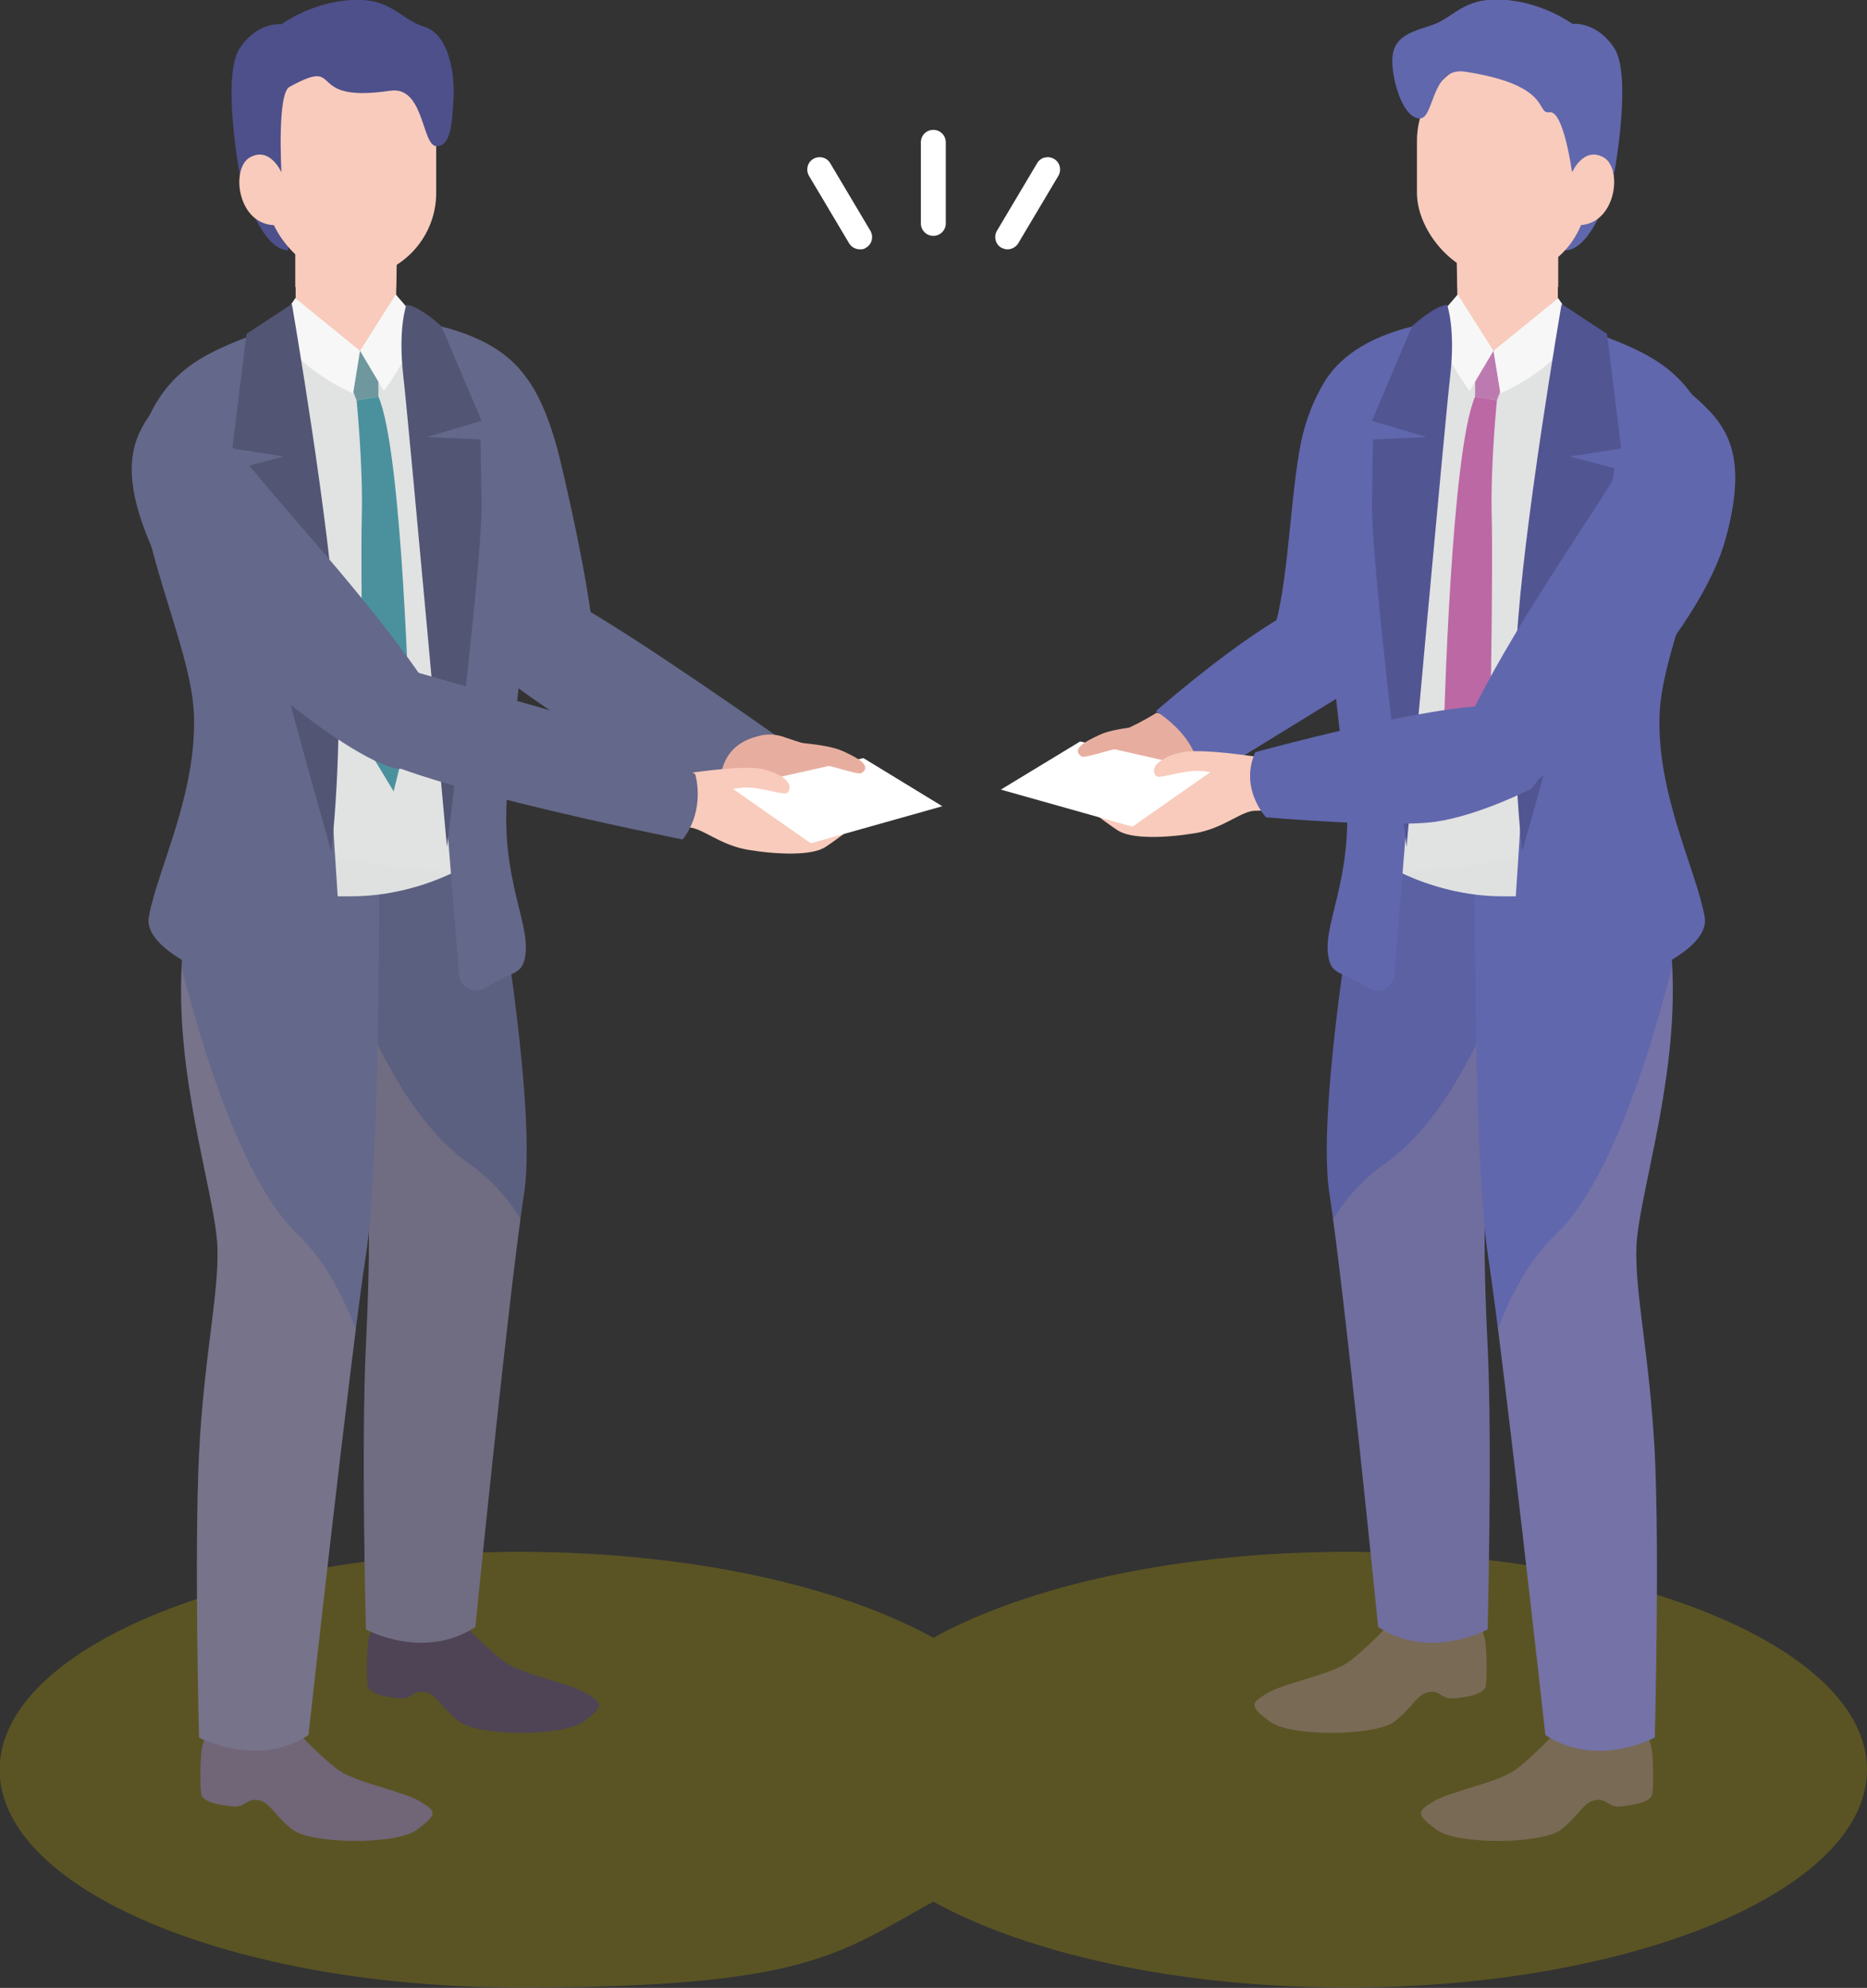 <?xml version="1.0" encoding="UTF-8"?>
<svg xmlns="http://www.w3.org/2000/svg" xmlns:xlink="http://www.w3.org/1999/xlink" version="1.1" viewBox="0 0 539.3 574">
  <rect x="0" y="0" width="539.3" height="574" fill="#333333" stroke="none"/>
  <defs>
    <style>
      .cls-1 {
        fill: none;
      }

      .cls-2 {
        fill: #5c61a4;
      }

      .cls-3 {
        fill: #e7ae9f;
      }

      .cls-4 {
        fill: #515592;
      }

      .cls-5 {
        opacity: .3;
      }

      .cls-5, .cls-6, .cls-7, .cls-8 {
        mix-blend-mode: multiply;
      }

      .cls-9, .cls-8 {
        fill: #f8cbbc;
      }

      .cls-10 {
        fill: #6167ad;
      }

      .cls-11 {
        isolation: isolate;
      }

      .cls-12 {
        fill: #525574;
      }

      .cls-6 {
        fill: #bea090;
        opacity: .2;
      }

      .cls-13 {
        clip-path: url(#clippath-1);
      }

      .cls-14 {
        clip-path: url(#clippath-4);
      }

      .cls-15 {
        clip-path: url(#clippath-2);
      }

      .cls-16 {
        clip-path: url(#clippath-6);
      }

      .cls-17 {
        clip-path: url(#clippath-5);
      }

      .cls-18 {
        fill: #bc68a5;
      }

      .cls-19 {
        fill: #5c6080;
      }

      .cls-20 {
        fill: #4e4455;
      }

      .cls-21 {
        fill: #716578;
      }

      .cls-22 {
        fill: #fff;
      }

      .cls-7 {
        fill: #dbdcdc;
        opacity: .3;
      }

      .cls-23 {
        fill: #f7f7f7;
      }

      .cls-24 {
        fill: #e1e2e2;
      }

      .cls-25 {
        fill: #64688a;
      }

      .cls-26 {
        fill: #796a56;
      }

      .cls-27 {
        fill: #4d508b;
      }

      .cls-28 {
        fill: #6e989e;
      }

      .cls-29 {
        fill: #4b919d;
      }

      .cls-30 {
        fill: #bd7ab0;
      }

      .cls-31 {
        clip-path: url(#clippath);
      }

      .cls-32 {
        fill: #b4a000;
      }
    </style>
    <clipPath id="clippath">
      <path class="cls-1" d="M103.6,223.7s-14.6,9.5-14.6,39.7c0,30.3,16.5,59.8,17,73.4.5,13.6,1.1,23-.3,51.7-1.4,28.7,0,82,0,82,0,0,16.6,9.1,31.6-.7,0,0,9.7-96.8,14.1-125.3,4.4-28.5-12-114.8-12-114.8l-35.9-6Z"/>
    </clipPath>
    <clipPath id="clippath-1">
      <path class="cls-1" d="M60.8,237.7s-8.5,18.2-8.5,48.5,10,60.2,10.5,73.8c.5,13.6-3.8,31-5.3,59.7-1.4,28.7,0,82,0,82,0,0,16.6,9.1,31.6-.7,0,0,12.2-110.1,16.6-138.6,4.4-28.5,3.8-119.5,3.8-119.5l-48.9-5.2Z"/>
    </clipPath>
    <clipPath id="clippath-2">
      <path class="cls-1" d="M100,91.3c-20.9,0-40.3,9.6-50.2,28.2-9.8,18.6,9.7,54.2,10.6,72.8.9,18.7-1.1,35.5-3.4,46.6-2.2,11.1,23.8,19.8,44.6,19.8,20.7,0,42-11.5,44.7-19.6,2.8-8.1-6.4-18.3-4-40.5,2.4-22.2,8.7-65.5,9-78.1.3-12.6-6-29.2-51.4-29.2Z"/>
    </clipPath>
    <clipPath id="clippath-4">
      <path class="cls-1" d="M431.8,223.7s14.6,9.5,14.6,39.7c0,30.3-16.5,59.8-17,73.4-.5,13.6-1.1,23,.3,51.7,1.4,28.7,0,82,0,82,0,0-16.6,9.1-31.6-.7,0,0-9.7-96.8-14.1-125.3-4.4-28.5,12-114.8,12-114.8l35.9-6Z"/>
    </clipPath>
    <clipPath id="clippath-5">
      <path class="cls-1" d="M474.7,237.7s8.5,18.2,8.5,48.5c0,30.3-10,60.2-10.5,73.8-.5,13.6,3.8,31,5.3,59.7,1.4,28.7,0,82,0,82,0,0-16.6,9.1-31.6-.7,0,0-12.2-110.1-16.6-138.6-4.4-28.5-3.8-119.5-3.8-119.5l48.9-5.2Z"/>
    </clipPath>
    <clipPath id="clippath-6">
      <path class="cls-1" d="M435.4,91.3c20.9,0,40.3,9.6,50.2,28.2,9.8,18.6-9.7,54.2-10.6,72.8-.9,18.7,1.1,35.5,3.4,46.6s-23.8,19.8-44.6,19.8c-20.7,0-42-11.5-44.7-19.6-2.8-8.1,6.4-18.3,4-40.5-2.4-22.2-8.7-65.5-9-78.1-.3-12.6,6-29.2,51.4-29.2Z"/>
    </clipPath>
  </defs>
  <!-- Generator: Adobe Illustrator 28.7.4, SVG Export Plug-In . SVG Version: 1.2.0 Build 166)  -->
  <g class="cls-11">
    <g id="_レイヤー_1" data-name="レイヤー_1">
      <g>
        <g>
          <g class="cls-5">
            <path class="cls-32" d="M389.1,448.1c-48.7,0-92,9.7-119.5,24.8-27.4-15.1-70.7-24.8-119.5-24.8-82.9,0-150.2,28.2-150.2,62.9s67.2,62.9,150.2,62.9,92-9.7,119.5-24.8c27.4,15.1,70.7,24.8,119.5,24.8,82.9,0,150.2-28.2,150.2-62.9s-67.2-62.9-150.2-62.9Z"/>
          </g>
          <g>
            <path class="cls-25" d="M146.6,196.4s11.6,8.8,22.7,15.4c11.1,6.5,45.6,17.4,45.6,17.4,0,0,10.3-4.7,10.1-16.2,0,0-41.8-29.6-59.7-39.3,0,0-25.3,1.4-18.6,22.7Z"/>
            <path class="cls-9" d="M85.4,70.9v26.3s9.1,4.1,18.7,4.1,10.1-4.5,10.1-4.5l.5-25.9h-29.3Z"/>
            <path class="cls-8" d="M85.4,82.9s5,7.1,15.1,6.9c10.1-.3,13.9-6.9,13.9-6.9l.2-12h-29.3s0,12,0,12Z"/>
            <path class="cls-27" d="M69.1,50.2s5.3,21.7,14.1,22.1l1.6-19.9-15.7-2.2Z"/>
            <path class="cls-20" d="M108.1,469.2s-1.7,2.5-1.9,6.3c-.3,3.8-.3,8.6,0,11.2.3,2.5,5.2,3.3,9.1,3.7,3.8.4,4-2.5,7.4-1.8,3.5.6,4.5,4.3,9.9,8.5,5.4,4.2,30,4.5,36,0,6-4.5,5.6-5.3.7-8.2-4.8-2.9-18.1-5.3-23.3-8.9s-11.7-10.8-11.7-10.8h-26.2Z"/>
            <path class="cls-21" d="M60,500.4s-1.7,2.5-1.9,6.3c-.3,3.8-.3,8.6,0,11.2.3,2.5,5.2,3.3,9.1,3.7,3.8.4,4-2.5,7.4-1.8,3.5.6,4.5,4.3,9.9,8.5,5.4,4.2,30,4.5,36,0,6-4.5,5.6-5.3.7-8.2-4.8-2.9-18.1-5.3-23.3-8.9-5.1-3.7-11.7-10.8-11.7-10.8h-26.2Z"/>
            <path class="cls-19" d="M103.6,223.7s-14.6,9.5-14.6,39.7c0,30.3,16.5,59.8,17,73.4.5,13.6,1.1,23-.3,51.7-1.4,28.7,0,82,0,82,0,0,16.6,9.1,31.6-.7,0,0,9.7-96.8,14.1-125.3,4.4-28.5-12-114.8-12-114.8l-35.9-6Z"/>
            <g class="cls-31">
              <path class="cls-6" d="M86.1,229.8s14.6,82.1,49.5,106.3c34.9,24.3,31.1,92.2,31.1,92.2l-9.7,59.2-57.6-2.7-13.2-255Z"/>
            </g>
            <path class="cls-25" d="M151.3,108.3s6,5.4,10.7,25.3c4.5,19,8.7,39.5,10.2,56.5,1.3,14.7-8.7,13.9-17.9,4.6-9.2-9.3-18.9-35.7-22.4-42.3-3.5-6.6-5.9-51.9,19.3-44.1Z"/>
            <path class="cls-25" d="M60.8,237.7s-8.5,18.2-8.5,48.5,10,60.2,10.5,73.8c.5,13.6-3.8,31-5.3,59.7-1.4,28.7,0,82,0,82,0,0,16.6,9.1,31.6-.7,0,0,12.2-110.1,16.6-138.6,4.4-28.5,3.8-119.5,3.8-119.5l-48.9-5.2Z"/>
            <g class="cls-13">
              <path class="cls-6" d="M44.4,242.7s15.4,88.7,41.4,113.5c26,24.8,28.4,84.5,28.4,84.5l-8.3,86.3h-61.5V242.7Z"/>
            </g>
            <g>
              <path class="cls-24" d="M115.9,92.1c-4.5-.5-6.2,9.2-11.8,9.2-5,0-18.4-8.5-23.1-7.4,2.5,14.7,0,60.9,0,88.8,0,24.2,6.5,58.7,7.2,76.1,1.5,0,12,0,13.5,0,10.3,0,20.7-2.8,28.9-6.7-1.9-21.6-.3-63-1.5-87.1-1.4-27.2-11.1-60.8-13.2-72.8Z"/>
              <polygon class="cls-28" points="109.3 100.5 97.8 102.1 103 115.6 109.3 114.5 109.3 100.5"/>
              <path class="cls-29" d="M109.3,114.5l-6.3,1.1s1.9,18.7,1.5,33.8c-.4,15.1.5,64.7.5,64.7l8.7,14.4,4.6-18.5s-2-79.6-9-95.5Z"/>
              <g class="cls-15">
                <path class="cls-7" d="M49.7,106.2s2.6,41.2,17.4,68.8c14.8,27.5.8,45.3,8.1,59.8,7.4,14.5,51.2,18.7,82,16.7l-57.9,22.4-63.5-3-5.1-104.9v-59.5l19.1-.3Z"/>
              </g>
              <path class="cls-25" d="M85,100.5c-.6-4-4.8-6.6-8.6-5.1-14,5.4-25.8,9.3-33.1,24.3-11.2,23.1,11.7,63,12.7,86.2,1,23.2-10.5,45-13,58.8-2.1,11.4,28.3,22.3,48.6,25.2,4,.6,7.5-2.6,7.3-6.6-.8-23.1-3.9-52.4-3.9-79.3,0-30.8-6.7-80.1-10.1-103.5Z"/>
              <path class="cls-25" d="M151.3,277.9c3.2-10.3-7.4-23.1-4.6-51.1,2.8-28.1,10.1-82.7,10.4-98.7.3-13-4.6-29.5-35.1-35-3.4-.6-6.5,2.3-5.9,5.7,2.9,18.7,7.9,55.1,9.3,85.2,1.3,27.8,5,68.8,7.2,97.4.3,3.9,4.7,5.9,7.9,3.7,5.8-4,9.6-3.5,10.8-7.3Z"/>
              <path class="cls-23" d="M114.4,84.9l-10.4,16.4,6.9,11.6,2-2.9c3.4-5,6.2-10.5,8.1-16.3l.2-.7-6.9-8Z"/>
              <path class="cls-23" d="M104,101.3l-2,12.3s-16-6.6-22.5-19l5.8-8.5,18.7,15.2Z"/>
              <path class="cls-12" d="M84.3,87.7s11.2,64.8,13,97.5c1.8,32.6-1.6,60.6-1.6,60.6,0,0-21.4-74.6-24-92.6l-2.6-18,12.9-3.4-14.9-2.3,4.1-33.1,13.1-8.6Z"/>
              <path class="cls-12" d="M117.4,88s-2.5,6.7-.9,20.6c1.6,13.9,12.6,135.9,12.6,135.9,0,0,10.3-81.6,10-99.6l-.3-18-15.5-.7,15.8-4.7-11.6-27.3s-6.3-5.9-10.2-6.2Z"/>
            </g>
            <rect class="cls-9" x="76.8" y="16.1" width="49.2" height="64.2" rx="24.6" ry="24.6"/>
            <path class="cls-25" d="M47.7,114.5s8,.1,27.2,23.4c9.8,11.9,34.6,38.9,48.6,60.2,8.8,13.3-3.5,22.4-6.6,23.7-8,3.4-60.7-35-73.3-64.3-10.8-25.1-3.9-33.9,4.1-43.1Z"/>
            <path class="cls-27" d="M81.3,49.8s-1.3-22.7,2.3-24.7c16.4-9,3.6,4.9,29.1,1.1,9.9-1.5,9.1,16,13.4,16,4.3,0,4.5-7.1,4.9-13.8.4-6.8-1.2-18.5-8.5-20.7C115.2,5.4,113.3-.6,101.5,0c-11.8.7-20.2,7-20.2,7,0,0-6.9-.9-12.1,7-5.2,8,0,36,0,36l12.1-.4Z"/>
            <path class="cls-9" d="M81.3,49.8s-3.3-7.7-9.2-4.3c-5.8,3.4-3.3,21.2,9.2,19.4v-15.1Z"/>
            <path class="cls-3" d="M219.6,212.4c2.2-.5,4.4-.4,6.5.3,4.3,1.5,12,3.9,15.9,4.4,5.6.7,8.6,7.7,6.1,13.9-2.6,6.3-1.1,4.9-9.9,4.9s-20.2,2.9-23.4-.7c-3.2-3.6-6.2-13.1-6.2-13.1,1.3-4.7,4.6-8.3,11.1-9.7Z"/>
            <path class="cls-9" d="M217.8,225.3s7.4,3.6,10.4,8c1.6,2.4,17.3,5,19.1,3.9,6-3.4-5.8,5.4-8.9,7.4-3.9,2.5-13.7,2.2-22.2.8s-13.4-6.5-17.5-6.5-5.2-.3-5.2-.3l2.9-13.1,5.2-.3h16.3Z"/>
            <polygon class="cls-22" points="211.3 227.5 249.4 218.9 272.2 232.8 234.2 243.5 211.3 227.5"/>
            <path class="cls-3" d="M224.9,214.1s13.5.4,18.6,2.8c5.1,2.3,8.2,4.4,5.4,6.3-.9.6-6.6-1.5-11-2.4-.8-.2-3.9-.6-5.5-.7-4.3-.4-6.4-1.6-6.4-1.6l-1-4.3Z"/>
            <path class="cls-9" d="M197.2,223.5s16.9-2.7,22.7-1.5c5.7,1.2,9.9,4.3,7.5,6.9-.8.9-7.6-1.7-12.3-1.5-.9,0-4.1.4-5.8.9-6.7,1.9-7.5.1-7.5.1l-4.5-4.9Z"/>
            <path class="cls-25" d="M110.5,191.3s26.9,7.7,45.9,13.1c18.9,5.5,44.4,19.1,44.4,19.1,0,0,3.2,10-3.6,18.9,0,0-92.3-18.2-95.5-28.4-3.2-10.3,8.8-22.7,8.8-22.7Z"/>
          </g>
          <g>
            <g>
              <path class="cls-3" d="M334.1,205.8s-9.1,5.8-14.7,6.5c-5.6.7-8.6,7.7-6.1,13.9,2.6,6.3,1.1,4.9,9.9,4.9s20.2,2.9,23.4-.7c3.2-3.6,4.9-20.5,4.9-20.5l-17.5-4.1Z"/>
              <path class="cls-9" d="M450,70.9v26.3s-9.1,4.1-18.7,4.1c-5.3,0-10.1-4.5-10.1-4.5l-.5-25.9h29.3Z"/>
              <path class="cls-8" d="M450,82.9s-5,7.1-15.1,6.9c-10.1-.3-13.9-6.9-13.9-6.9l-.2-12h29.3v12Z"/>
              <path class="cls-10" d="M466.3,50.2s-5.3,21.7-14.1,22.1l-1.6-19.9,15.7-2.2Z"/>
              <path class="cls-26" d="M427.3,469.2s1.7,2.5,1.9,6.3c.3,3.8.3,8.6,0,11.2-.3,2.5-5.2,3.3-9.1,3.7-3.8.4-4-2.5-7.4-1.8-3.5.6-4.5,4.3-9.9,8.5s-30,4.5-36,0c-6-4.5-5.6-5.3-.7-8.2,4.8-2.9,18.1-5.3,23.3-8.9,5.1-3.7,11.7-10.8,11.7-10.8h26.2Z"/>
              <path class="cls-26" d="M475.4,500.4s1.7,2.5,1.9,6.3c.3,3.8.3,8.6,0,11.2-.3,2.5-5.2,3.3-9.1,3.7-3.8.4-4-2.5-7.4-1.8-3.5.6-4.5,4.3-9.9,8.5-5.4,4.2-30,4.5-36,0-6-4.5-5.6-5.3-.7-8.2s18.1-5.3,23.3-8.9c5.1-3.7,11.7-10.8,11.7-10.8h26.2Z"/>
              <path class="cls-2" d="M431.8,223.7s14.6,9.5,14.6,39.7c0,30.3-16.5,59.8-17,73.4-.5,13.6-1.1,23,.3,51.7,1.4,28.7,0,82,0,82,0,0-16.6,9.1-31.6-.7,0,0-9.7-96.8-14.1-125.3-4.4-28.5,12-114.8,12-114.8l35.9-6Z"/>
              <g class="cls-14">
                <path class="cls-6" d="M449.4,229.8s-14.6,82.1-49.5,106.3c-34.9,24.3-31.1,92.2-31.1,92.2l9.7,59.2,57.6-2.7,13.2-255Z"/>
              </g>
              <path class="cls-10" d="M389.5,103s-8.4,4.6-13,21.8c-3.5,13.1-4.1,41.5-8,55.1-3.5,12.4,10.3,11.4,18.8,3.7,8.5-7.7,13.4-35.5,16.8-41.1,3.4-5.6,7.9-45.1-14.6-39.5Z"/>
              <path class="cls-10" d="M474.7,237.7s8.5,18.2,8.5,48.5c0,30.3-10,60.2-10.5,73.8-.5,13.6,3.8,31,5.3,59.7,1.4,28.7,0,82,0,82,0,0-16.6,9.1-31.6-.7,0,0-12.2-110.1-16.6-138.6-4.4-28.5-3.8-119.5-3.8-119.5l48.9-5.2Z"/>
              <g class="cls-17">
                <path class="cls-6" d="M491,242.7s-15.4,88.7-41.4,113.5c-26,24.8-28.4,84.5-28.4,84.5l8.3,86.3h61.5s0-284.4,0-284.4Z"/>
              </g>
              <g>
                <path class="cls-24" d="M419.6,92.1c4.5-.5,6.2,9.2,11.8,9.2,5,0,18.4-8.5,23.1-7.4-2.5,14.7,0,60.9,0,88.8,0,24.2-6.5,58.7-7.2,76.1-1.5,0-12,0-13.5,0-10.3,0-20.7-2.8-28.9-6.7,1.9-21.6.3-63,1.5-87.1,1.4-27.2,11.1-60.8,13.2-72.8Z"/>
                <polygon class="cls-30" points="426.1 100.5 437.6 102.1 432.4 115.6 426.1 114.5 426.1 100.5"/>
                <path class="cls-18" d="M426.1,114.5l6.3,1.1s-1.9,18.7-1.5,33.8c.4,15.1-.5,64.7-.5,64.7l-8.7,14.4-4.6-18.5s2-79.6,9-95.5Z"/>
                <g class="cls-16">
                  <path class="cls-7" d="M485.7,106.2s-2.6,41.2-17.4,68.8c-14.8,27.5-.8,45.3-8.1,59.8-7.4,14.5-51.2,18.7-82,16.7l57.9,22.4,63.5-3,5.1-104.9v-59.5s-19.1-.3-19.1-.3Z"/>
                </g>
                <path class="cls-10" d="M450.4,100.5c.6-4,4.8-6.6,8.6-5.1,14,5.4,25.8,9.3,33.1,24.3,11.2,23.1-11.7,63-12.7,86.2-1,23.2,10.5,45,13,58.8,2.1,11.4-28.3,22.3-48.6,25.2-4,.6-7.5-2.6-7.3-6.6.8-23.1,3.9-52.4,3.9-79.3,0-30.8,6.7-80.1,10.1-103.5Z"/>
                <path class="cls-10" d="M384.1,277.9c-3.2-10.3,7.4-23.1,4.6-51.1-2.8-28.1-10.1-82.7-10.4-98.7-.3-13,4.6-29.5,35.1-35,3.4-.6,6.5,2.3,5.9,5.7-2.9,18.7-7.9,55.1-9.3,85.2-1.3,27.8-5,68.8-7.2,97.4-.3,3.9-4.7,5.9-7.9,3.7-5.8-4-9.6-3.5-10.8-7.3Z"/>
                <path class="cls-23" d="M421,84.9l10.4,16.4-6.9,11.6-2-2.9c-3.4-5-6.2-10.5-8.1-16.3l-.2-.7,6.9-8Z"/>
                <path class="cls-23" d="M431.4,101.3l2,12.3s16-6.6,22.5-19l-5.8-8.5-18.7,15.2Z"/>
                <path class="cls-4" d="M451.1,87.7s-11.2,64.8-13,97.5c-1.8,32.6,1.6,60.6,1.6,60.6,0,0,21.4-74.6,24-92.6l2.6-18-12.9-3.4,14.9-2.3-4.1-33.1-13.1-8.6Z"/>
                <path class="cls-4" d="M418,88s2.5,6.7.9,20.6c-1.6,13.9-12.6,135.9-12.6,135.9,0,0-10.3-81.6-10-99.6l.3-18,15.5-.7-15.8-4.7,11.6-27.3s6.3-5.9,10.2-6.2Z"/>
              </g>
              <rect class="cls-9" x="409.4" y="16.1" width="49.2" height="64.2" rx="24.6" ry="24.6" transform="translate(867.9 96.4) rotate(-180)"/>
              <path class="cls-10" d="M488.5,113.6s-7.9,1.2-23.8,26.9c-8.1,13.1-29,43.2-40,66.3-6.9,14.4,6.5,21.7,9.8,22.6,8.4,2.3,55.4-42.9,63.9-73.6,7.3-26.3-.7-34.1-9.9-42.1Z"/>
              <path class="cls-10" d="M454.1,49.8s-2.4-18-6.5-17.4c-4.1.7,1.1-7.8-24.4-11.7-9.9-1.5-8.8,13.6-13.1,13.5-4.3,0-7.5-8.9-7.9-15.7-.4-6.8,3.4-8.8,10.7-11,7.3-2.2,9.2-8.2,21.1-7.6,11.8.7,20.2,7,20.2,7,0,0,6.9-.9,12.1,7,5.2,8,0,36,0,36l-12.1-.4Z"/>
              <path class="cls-9" d="M454.1,49.8s3.3-7.7,9.2-4.3c5.8,3.4,3.3,21.2-9.2,19.4v-15.1Z"/>
              <path class="cls-10" d="M333.8,205.3s14.8,8.7,12.1,21.1l47.2-29s4.8-20.2-14.7-23.3c0,0-12.4,3.7-44.5,31.2Z"/>
            </g>
            <path class="cls-9" d="M343.5,220.5s-7.4,3.6-10.4,8c-1.6,2.4-17.3,5-19.1,3.9-6-3.4,5.8,5.4,8.9,7.4,3.9,2.5,13.7,2.2,22.2.8,8.5-1.4,13.4-6.5,17.5-6.5s5.2-.3,5.2-.3l-2.9-13.1-5.2-.3h-16.3Z"/>
          </g>
          <polygon class="cls-22" points="350 222.7 312 214.1 289.1 228 327.1 238.7 350 222.7"/>
          <path class="cls-3" d="M336.4,209.3s-13.5.4-18.6,2.8c-5.1,2.3-8.2,4.4-5.4,6.3.9.6,6.6-1.5,11-2.4.8-.2,3.9-.6,5.5-.7,4.3-.4,6.4-1.6,6.4-1.6l1-4.3Z"/>
          <path class="cls-9" d="M364.2,218.7s-16.9-2.7-22.7-1.5c-5.7,1.2-9.9,4.3-7.5,6.9.8.9,7.6-1.7,12.3-1.5.9,0,4.1.4,5.8.9,6.7,1.9,7.5.1,7.5.1l4.5-4.9Z"/>
          <path class="cls-10" d="M442.4,227.7s-15.1,7.8-27.9,9.6c-12.7,1.8-48.8-1.3-48.8-1.3,0,0-7.8-8.3-3.1-18.8,0,0,50.2-13.9,70.2-13.5,0,0,23.8,6.8,9.6,24Z"/>
        </g>
        <g>
          <path class="cls-22" d="M269.6,68.1c2,0,3.6-1.6,3.6-3.6v-23.4c0-2-1.6-3.6-3.6-3.6s-3.6,1.6-3.6,3.6v23.4c0,2,1.6,3.6,3.6,3.6Z"/>
          <path class="cls-22" d="M245.3,70.3c.7,1.1,1.9,1.7,3.1,1.7s1.3-.2,1.8-.5c1.7-1,2.2-3.2,1.2-4.9l-11.6-19.5c-1-1.7-3.2-2.2-4.9-1.2-1.7,1-2.2,3.2-1.2,4.9l11.6,19.5Z"/>
          <path class="cls-22" d="M289.2,71.5c.6.3,1.2.5,1.8.5,1.2,0,2.4-.6,3.1-1.7l11.6-19.5c1-1.7.5-3.9-1.2-4.9-1.7-1-3.9-.5-4.9,1.2l-11.6,19.5c-1,1.7-.5,3.9,1.2,4.9Z"/>
        </g>
      </g>
    </g>
  </g>
</svg>